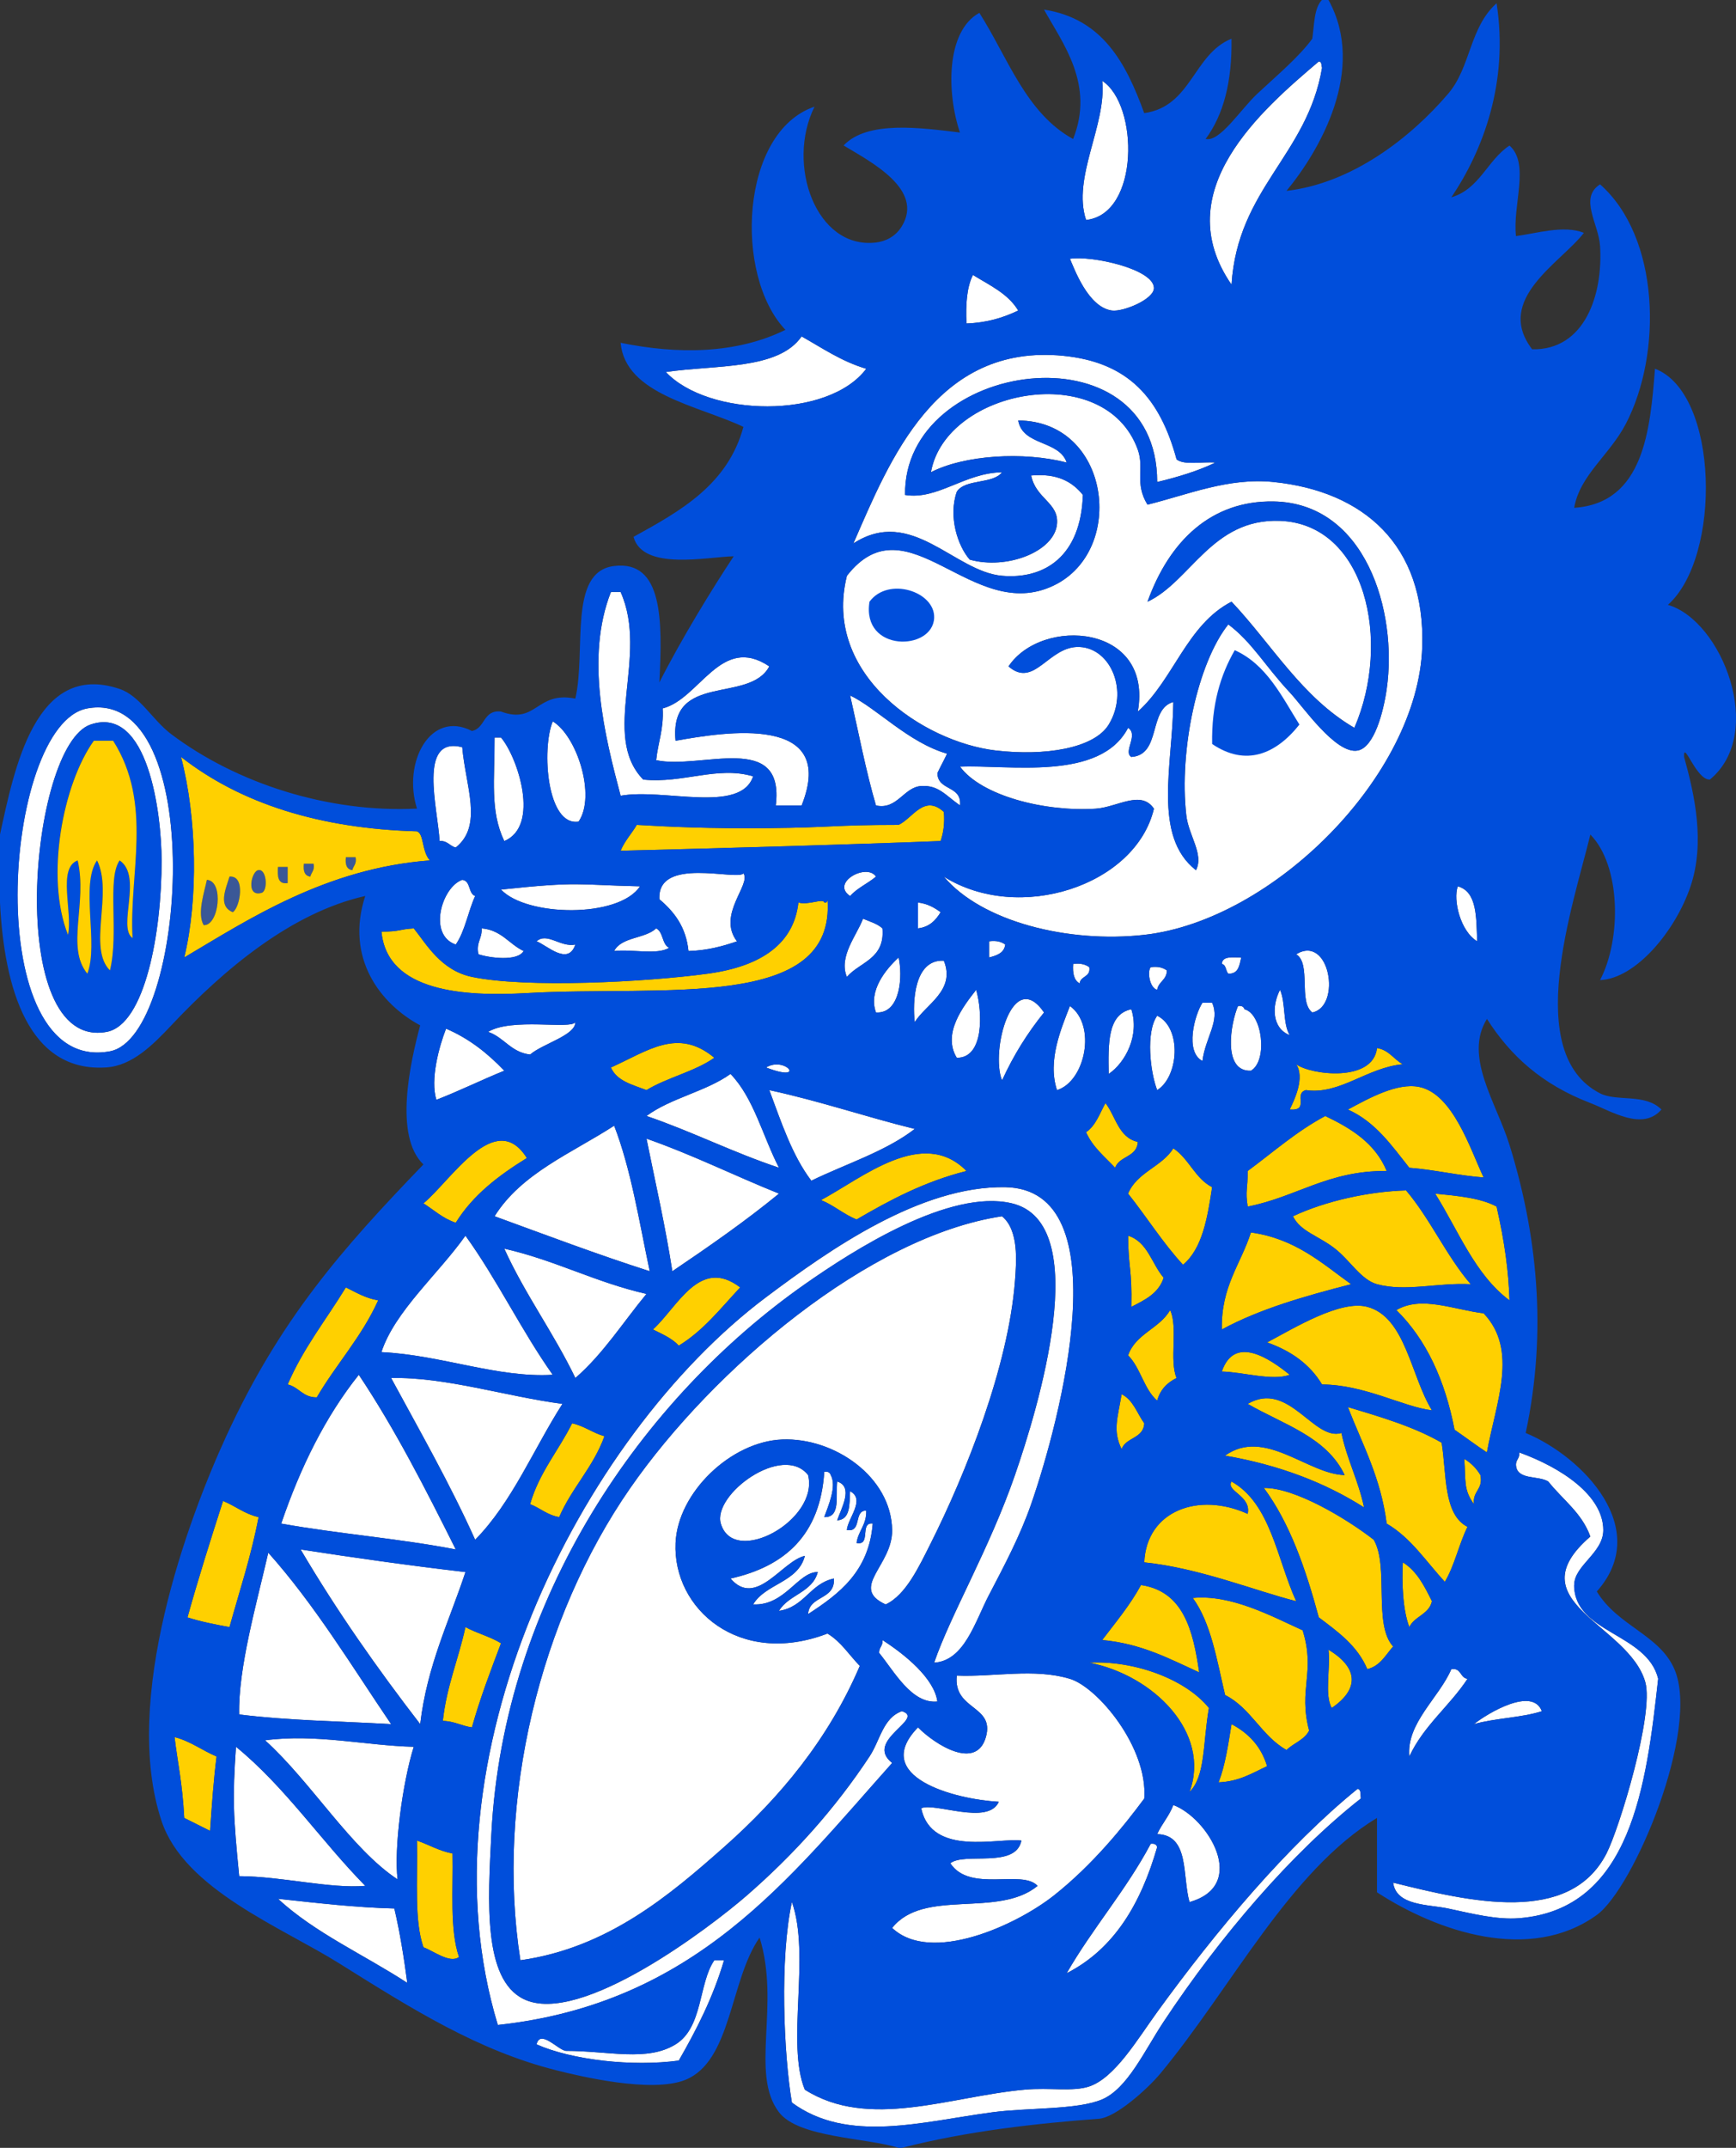 <?xml version="1.0" encoding="UTF-8"?><svg id="a" xmlns="http://www.w3.org/2000/svg" viewBox="0 0 450 556.35"><rect x="0" y="0" width="450" height="556.35" fill="#333333" stroke="none"/><path d="M341.85,15.92c.81.02.65,1.03.84,1.68-3.85,22.68-21.88,31.19-23.46,56.14-16.72-24.2,7.85-45.26,22.62-57.81Z" style="fill:#fff; fill-rule:evenodd; stroke-width:0px;"/><path d="M285.72,20.95c9.46,6.1,9.74,34.52-4.19,36.03-3.67-10.95,5.35-24.63,4.19-36.03Z" style="fill:#fff; fill-rule:evenodd; stroke-width:0px;"/><path d="M277.34,67.03c5.64-.9,21.68,2.63,21.78,7.54.06,2.95-7.99,6.25-10.89,5.86-6.22-.83-9.79-10.96-10.89-13.4Z" style="fill:#fff; fill-rule:evenodd; stroke-width:0px;"/><path d="M252.2,71.22c4.31,2.67,9.13,4.83,11.73,9.22-3.78,1.81-8.02,3.16-13.41,3.35-.22-4.97.08-9.42,1.68-12.57Z" style="fill:#fff; fill-rule:evenodd; stroke-width:0px;"/><path d="M224.55,95.52c-9.92,13.18-40.97,12.52-51.95.84,12.91-1.9,29.13-.47,35.19-9.22,5.37,3.01,10.3,6.46,16.76,8.38Z" style="fill:#fff; fill-rule:evenodd; stroke-width:0px;"/><path d="M304.99,118.98c2.03,1.61,6.73.53,10.06.84-4.53,2.17-9.67,3.74-15.08,5.03,0-40.94-65.92-31.56-65.35,3.35,8.44,1.37,15.42-5.74,25.14-5.87-2.44,3.14-9.53,1.64-11.73,5.03-2.24,6.35.19,13.99,3.35,17.59,9.56,2.7,21.95-2.05,22.62-9.22.52-5.53-5.49-6.51-6.7-12.57,6.76-.62,10.67,1.62,13.41,5.03-.52,15.92-9.94,21.89-20.95,20.95-12.41-1.07-23.49-18.16-38.54-8.38,9.45-21.66,21.43-51.86,54.46-48.6,16.78,1.66,25.01,10.91,29.32,26.81Z" style="fill:#fff; fill-rule:evenodd; stroke-width:0px;"/><path d="M297.45,130.71c10.41-2.56,20.96-7.07,32.68-5.87,23.21,2.38,39.41,16.2,38.54,42.73-1.09,33.35-38.72,70.84-72.06,74.57-19.77,2.21-42.12-3.43-51.95-15.08,19.45,12.21,49.75,2.34,54.46-17.6-3.35-4.97-9.5-.37-15.08,0-13.15.86-29.59-3.3-35.19-10.89,12.65-.54,36.34,3.86,43.57-10.05,2.81,1.78-1.35,6.17.84,7.54,7.85-.53,4.32-12.44,10.89-14.24-.16,16.15-5.47,34.73,5.87,43.57,2.13-4.13-1.92-8.93-2.51-14.24-1.9-16.87,2.93-39.42,10.89-49.43,6.26,4.72,9.44,10.68,15.92,17.6,3.44,3.67,11.94,16.11,17.6,15.08,4.3-.78,6.7-10.03,7.54-15.92,2.89-20.23-5.53-48.2-29.32-48.6-16.04-.27-26.98,10.09-32.68,25.97,11.18-5.2,16.68-21.62,34.35-20.95,22.19.85,28.98,31.17,19.27,53.62-13.6-7.9-21.39-21.62-31.84-32.68-11.62,5.98-14.99,20.2-24.3,28.49,4.05-22.72-24.87-24.67-33.51-11.73,6.74,5.86,10.41-5.41,18.43-5.03,8.2.39,12.77,11.59,7.54,20.11-3.8,6.19-16.56,8.2-29.32,6.7-18.6-2.19-44.97-19.61-38.54-45.25,15.74-20.16,32.45,12.71,53.62,2.51,18.91-9.1,14.64-42.62-9.22-42.73,1.18,6.64,10.61,5.03,12.57,10.89-11.23-2.89-26.53-1.95-35.19,2.51,3.81-21.56,45.1-29.42,53.62-5.86,1.76,4.86-.92,8.69,2.51,14.24Z" style="fill:#fff; fill-rule:evenodd; stroke-width:0px;"/><path d="M242.15,160.03c.28-6.81-11.9-10.78-16.76-4.19-2.13,13.16,16.4,12.85,16.76,4.19Z" style="fill:#fff; fill-rule:evenodd; stroke-width:0px;"/><path d="M314.2,192.71c8.7,5.92,16.54,2.67,22.62-5.03-4.62-7.39-8.49-15.53-16.76-19.27-3.68,6.38-6.07,14.04-5.86,24.3Z" style="fill:#fff; fill-rule:evenodd; stroke-width:0px;"/><path d="M225.39,155.85c4.86-6.59,17.03-2.62,16.76,4.19-.35,8.66-18.89,8.97-16.76-4.19Z" style="fill:#004edb; fill-rule:evenodd; stroke-width:0px;"/><path d="M160.87,153.33c7.45,16.59-5.33,37.09,5.87,48.6,10.35,1.06,19.21-3.6,28.49-.84-3.32,9.81-23.26,2.99-34.35,5.03-4.09-15.45-9.23-35.74-2.51-52.79h2.51Z" style="fill:#fff; fill-rule:evenodd; stroke-width:0px;"/><path d="M320.07,168.41c8.26,3.74,12.13,11.88,16.76,19.27-6.09,7.69-13.92,10.94-22.62,5.03-.2-10.25,2.19-17.92,5.86-24.3Z" style="fill:#004edb; fill-rule:evenodd; stroke-width:0px;"/><path d="M199.42,172.6c-5.15,9.75-26,1.38-24.3,19.27,12.92-2.33,42.1-6.97,32.68,16.76h-6.7c2.37-19.42-19.47-9.21-31-11.73.45-4.58,2-8.05,1.68-13.41,9.67-2.47,15.06-19.32,27.65-10.89Z" style="fill:#fff; fill-rule:evenodd; stroke-width:0px;"/><path d="M220.36,180.14c6.83,3.23,15.14,12.23,25.14,15.08-.8,1.71-1.71,3.32-2.51,5.03.07,4.68,6.39,3.11,5.86,8.38-3.89-2.73-5.58-5.29-10.05-5.03-4.51.26-6.25,6.26-11.73,5.03-2.66-9.07-4.52-18.94-6.7-28.49Z" style="fill:#fff; fill-rule:evenodd; stroke-width:0px;"/><path d="M22.62,183.5c31.28-5.72,25.96,85.09,5.86,88.82-33.92,6.29-27.94-84.78-5.86-88.82ZM27.65,267.28c9.97-1.86,14.28-25.91,14.24-44.41-.02-11.99-3.47-40.33-18.43-35.19-15.92,5.47-22.46,84.56,4.19,79.6Z" style="fill:#fff; fill-rule:evenodd; stroke-width:0px;"/><path d="M23.46,187.68c14.96-5.14,18.41,23.2,18.43,35.19.03,18.5-4.27,42.55-14.24,44.41-26.65,4.96-20.11-74.13-4.19-79.6ZM24.3,191.87c-7.99,11.13-12.68,35.24-6.7,50.27,1.27-5.99-2.78-17.3,2.51-19.27,2.59,11.05-3.13,22.51,2.51,29.33,2.99-7.63-1.87-23.1,2.51-29.33,4.21,8.37-2.48,22.7,3.35,28.49,2.38-9.75-.82-23.71,2.51-28.49,6.07,4.16-.68,17.26,3.35,20.11-.97-16.67,5.4-34.68-5.03-51.11h-5.03Z" style="fill:#004edb; fill-rule:evenodd; stroke-width:0px;"/><path d="M143.28,186.85c6.3,3.79,11.26,19.33,6.7,25.97-8.2,1.26-9.66-18.72-6.7-25.97Z" style="fill:#fff; fill-rule:evenodd; stroke-width:0px;"/><path d="M128.2,191.04h1.68c4.36,5.16,10.18,22.93.84,26.81-3.75-7.84-2.47-15.86-2.51-26.81Z" style="fill:#fff; fill-rule:evenodd; stroke-width:0px;"/><path d="M29.33,191.87c10.42,16.43,4.06,34.44,5.03,51.11-4.03-2.85,2.72-15.95-3.35-20.11-3.34,4.78-.13,18.74-2.51,28.49-5.84-5.79.86-20.12-3.35-28.49-4.38,6.23.47,21.7-2.51,29.33-5.64-6.82.07-18.27-2.51-29.33-5.29,1.97-1.24,13.28-2.51,19.27-5.97-15.03-1.28-39.14,6.7-50.27h5.03Z" style="fill:#ffd000; fill-rule:evenodd; stroke-width:0px;"/><path d="M119.82,193.55c.85,10.07,5.48,20.27-1.68,25.97-1.6-.36-2.11-1.81-4.19-1.68-.43-8.29-5.77-27.3,5.87-24.3Z" style="fill:#fff; fill-rule:evenodd; stroke-width:0px;"/><path d="M244.66,210.31c.26,3.05-.13,5.45-.84,7.54-21.76.87-55.65,1.84-82.95,2.51,1.06-2.57,2.85-4.41,4.19-6.7,8.87.51,18.21.99,34.35.84,16.22-.15,16.73-.83,33.51-.84,3.66-1.7,6.61-8.03,11.73-3.35Z" style="fill:#ffd000; fill-rule:evenodd; stroke-width:0px;"/><path d="M89.65,222.04h2.51c.35,1.75-.57,2.22-.84,3.35-1.47-.2-1.91-1.44-1.67-3.35Z" style="fill:#3a5897; fill-rule:evenodd; stroke-width:0px;"/><path d="M78.76,223.71h2.51c.35,1.75-.57,2.22-.84,3.35-1.47-.2-1.91-1.44-1.68-3.35Z" style="fill:#3a5897; fill-rule:evenodd; stroke-width:0px;"/><path d="M72.06,224.55h2.51v4.19c-2.62.38-2.68-1.79-2.51-4.19Z" style="fill:#3a5897; fill-rule:evenodd; stroke-width:0px;"/><path d="M67.03,225.39c2.09-.33,2.48,5.23.84,5.87-4.28,1.31-2.67-5.79-.84-5.87Z" style="fill:#3a5897; fill-rule:evenodd; stroke-width:0px;"/><path d="M227.07,227.07c-2.12,1.79-4.87,2.95-6.7,5.03-5.2-3.45,4.35-8.66,6.7-5.03Z" style="fill:#fff; fill-rule:evenodd; stroke-width:0px;"/><path d="M192.71,226.23c2.07,2.89-6.93,10.7-1.68,17.6-3.74,1.29-7.69,2.36-12.57,2.51-.65-6.33-3.76-10.21-7.54-13.41-.63-11.23,20.14-4.72,21.78-6.7Z" style="fill:#fff; fill-rule:evenodd; stroke-width:0px;"/><path d="M59.49,227.07c4.32-.37,2.68,8.19.84,9.22-3.88-1.61-1.81-5.97-.84-9.22Z" style="fill:#3a5897; fill-rule:evenodd; stroke-width:0px;"/><path d="M53.62,227.9c4.52.31,3.1,12-.84,11.73-1.74-3.01.15-8.47.84-11.73Z" style="fill:#3a5897; fill-rule:evenodd; stroke-width:0px;"/><path d="M119.82,227.9c2.26.25,1.5,3.52,3.35,4.19-1.84,4.02-2.62,9.11-5.03,12.57-7.31-2.47-3.62-14.93,1.68-16.76Z" style="fill:#fff; fill-rule:evenodd; stroke-width:0px;"/><path d="M165.9,229.58c-5.51,8.32-29.46,7.86-36.03.84,20.65-2.18,19.3-1.22,36.03-.84Z" style="fill:#fff; fill-rule:evenodd; stroke-width:0px;"/><path d="M377.88,229.58c5.05,1.38,4.78,8.07,5.03,14.24-4.38-2.61-6.29-10.71-5.03-14.24Z" style="fill:#fff; fill-rule:evenodd; stroke-width:0px;"/><path d="M213.66,233.77c.71.15.79-.33.84-.84,2.19,29.09-42.6,22.27-77.92,24.3-16.22.93-36.22-.26-37.7-15.92,4.96.01,4.32-.59,8.38-.84,3.28,4.08,7.01,10.88,15.08,12.57,13.95,2.92,44.89,1.38,61.16-.84,14.28-1.95,22.31-8.06,23.46-18.43,2.53.78,6.52-1.2,6.7,0Z" style="fill:#ffd000; fill-rule:evenodd; stroke-width:0px;"/><path d="M237.96,233.77c2.49.3,4.25,1.33,5.87,2.51-1.27,2.08-2.87,3.83-5.87,4.19v-6.7Z" style="fill:#fff; fill-rule:evenodd; stroke-width:0px;"/><path d="M223.71,237.96c1.76.75,3.72,1.3,5.03,2.51.7,7.96-5.85,8.68-9.22,12.57-2.2-5.29,2.6-10.79,4.19-15.08Z" style="fill:#fff; fill-rule:evenodd; stroke-width:0px;"/><path d="M124.84,240.47c5.16.43,7.09,4.08,10.89,5.87-1.61,2.77-8.87,1.78-11.73.84-.64-3.16,1.02-4,.84-6.7Z" style="fill:#fff; fill-rule:evenodd; stroke-width:0px;"/><path d="M170.09,240.47c1.88.91,1.47,4.11,3.35,5.03-3.09,1.94-9.76.29-14.24.84,1.88-3.71,8.02-3.15,10.89-5.87Z" style="fill:#fff; fill-rule:evenodd; stroke-width:0px;"/><path d="M139.09,243.82c2.75-2.42,6.16,1.62,10.05.84-1.88,5.61-7.34.2-10.05-.84Z" style="fill:#fff; fill-rule:evenodd; stroke-width:0px;"/><path d="M256.39,243.82c1.94-.27,3.22.13,4.19.84-.29,2.23-2.2,2.83-4.19,3.35v-4.19Z" style="fill:#fff; fill-rule:evenodd; stroke-width:0px;"/><path d="M335.99,247.17c8.7-5.28,11.83,13.51,4.19,15.08-3.7-2.73-.21-12.64-4.19-15.08Z" style="fill:#fff; fill-rule:evenodd; stroke-width:0px;"/><path d="M232.93,248.01c1.04,4.41.67,14.62-5.86,14.24-2.07-5.62,2.59-11.23,5.86-14.24Z" style="fill:#fff; fill-rule:evenodd; stroke-width:0px;"/><path d="M321.75,248.01c-.47,2.04-.72,4.31-3.35,4.19-.72-.68-.5-2.29-1.68-2.51.09-2.14,2.81-1.66,5.03-1.68Z" style="fill:#fff; fill-rule:evenodd; stroke-width:0px;"/><path d="M244.66,248.85c3.13,7.75-4.77,11.32-7.54,15.92-.61-5.09-.18-16.37,7.54-15.92Z" style="fill:#fff; fill-rule:evenodd; stroke-width:0px;"/><path d="M278.18,249.69c1.94-.27,3.22.14,4.19.84.4,2.63-2.26,2.21-2.51,4.19-1.46-.77-1.85-2.62-1.67-5.03Z" style="fill:#fff; fill-rule:evenodd; stroke-width:0px;"/><path d="M298.28,250.53c1.94-.27,3.22.13,4.19.84-.01,2.5-2.18,2.85-2.51,5.03-2.06-.56-2.57-4.88-1.68-5.87Z" style="fill:#fff; fill-rule:evenodd; stroke-width:0px;"/><path d="M253.04,256.39c1.66,5.86,2.06,17.69-5.03,17.6-3.83-6.29,1.71-13.37,5.03-17.6Z" style="fill:#fff; fill-rule:evenodd; stroke-width:0px;"/><path d="M331.8,256.39c1.49,3.26.7,8.8,2.51,11.73-4.5-1.71-4.77-7.37-2.51-11.73Z" style="fill:#fff; fill-rule:evenodd; stroke-width:0px;"/><path d="M270.64,262.26c-4.25,5.24-7.92,11.07-10.89,17.6-3.05-7.6,2.7-29.49,10.89-17.6Z" style="fill:#fff; fill-rule:evenodd; stroke-width:0px;"/><path d="M311.69,259.74h2.51c2.13,4.69-1.74,8.96-2.51,15.08-4.61-2.4-2.05-11.89,0-15.08Z" style="fill:#fff; fill-rule:evenodd; stroke-width:0px;"/><path d="M277.34,260.58c6.95,4.98,4.01,19.5-3.35,21.79-2.54-7.7,1.15-16.07,3.35-21.79Z" style="fill:#fff; fill-rule:evenodd; stroke-width:0px;"/><path d="M320.91,260.58c.97-.14,1.49.19,1.68.84,4.65,1.14,6.1,13.35,1.68,15.92-7.5.31-5.21-12.48-3.35-16.76Z" style="fill:#fff; fill-rule:evenodd; stroke-width:0px;"/><path d="M293.26,261.42c2.17,6.78-1.53,13.81-5.87,16.76-.1-7.64-.4-15.48,5.87-16.76Z" style="fill:#fff; fill-rule:evenodd; stroke-width:0px;"/><path d="M299.96,263.09c6.48,3.17,5.57,15.84,0,19.27-1.79-4.58-3.02-15.02,0-19.27Z" style="fill:#fff; fill-rule:evenodd; stroke-width:0px;"/><path d="M149.14,264.77c.04,3.4-8.41,5.55-11.73,8.38-5.01-.58-6.72-4.45-10.89-5.87,6.14-3.74,21.36-.57,22.62-2.51Z" style="fill:#fff; fill-rule:evenodd; stroke-width:0px;"/><path d="M115.63,266.45c6.06,2.59,10.86,6.46,15.08,10.89-5.96,2.42-11.56,5.2-17.6,7.54-1.64-5.28.7-13.81,2.51-18.43Z" style="fill:#fff; fill-rule:evenodd; stroke-width:0px;"/><path d="M185.17,273.99c-5.07,3.58-12.21,5.1-17.59,8.38-3.63-1.4-7.71-2.35-9.22-5.86,9.55-4.28,17.33-10.43,26.81-2.51Z" style="fill:#ffd000; fill-rule:evenodd; stroke-width:0px;"/><path d="M201.93,302.47c-11.95-3.97-22.48-9.36-34.35-13.41,6.25-4.64,15.44-6.34,21.78-10.89,6.05,6.24,8.37,16.21,12.57,24.3Z" style="fill:#fff; fill-rule:evenodd; stroke-width:0px;"/><path d="M384.59,304.99c-6.75-.51-12.54-1.98-19.27-2.51-4.58-5.75-8.77-11.89-15.92-15.08,5.58-3.02,12.8-6.98,18.43-5.87,8.88,1.76,13.38,16.45,16.76,23.46Z" style="fill:#ffd000; fill-rule:evenodd; stroke-width:0px;"/><path d="M199.42,282.37c13.1,2.82,24.93,6.91,37.7,10.05-7.56,5.84-17.79,9.02-26.81,13.41-4.95-6.5-7.79-15.12-10.89-23.46Z" style="fill:#fff; fill-rule:evenodd; stroke-width:0px;"/><path d="M286.55,285.72c2.69,3.45,3.36,8.93,8.38,10.06-.19,4-4.79,3.59-5.87,6.7-2.71-2.88-5.83-5.34-7.54-9.22,2.51-1.68,3.53-4.85,5.03-7.54Z" style="fill:#ffd000; fill-rule:evenodd; stroke-width:0px;"/><path d="M359.45,303.31c-15.23-.15-23.4,6.77-36.03,9.22-.65-4.15.02-4.44,0-9.22,6.59-4.86,12.64-10.26,20.11-14.24,6.81,3.24,12.99,7.12,15.92,14.24Z" style="fill:#ffd000; fill-rule:evenodd; stroke-width:0px;"/><path d="M159.2,291.58c4.37,11.27,6.48,24.8,9.22,37.7-13.75-4.41-26.92-9.39-40.22-14.24,6.99-11.17,19.98-16.33,31-23.46Z" style="fill:#fff; fill-rule:evenodd; stroke-width:0px;"/><path d="M136.57,299.96c-7.25,4.48-13.94,9.52-18.43,16.76-3.36-1.11-5.65-3.29-8.38-5.03,7.07-5.78,18.65-24.78,26.81-11.73Z" style="fill:#ffd000; fill-rule:evenodd; stroke-width:0px;"/><path d="M167.58,294.93c12,4.2,22.79,9.6,34.35,14.24-8.75,7.17-18.15,13.69-27.65,20.11-1.83-11.85-4.4-22.97-6.7-34.35Z" style="fill:#fff; fill-rule:evenodd; stroke-width:0px;"/><path d="M250.53,303.31c-10.92,2.76-19.85,7.52-28.49,12.57-3.38-1.37-5.84-3.66-9.22-5.03,10.79-5.79,26.39-19.03,37.71-7.54Z" style="fill:#ffd000; fill-rule:evenodd; stroke-width:0px;"/><path d="M304.15,297.45c4.05,2.65,5.62,7.79,10.05,10.05-1.2,8.01-2.53,15.9-7.54,20.11-5.23-5.66-9.41-12.37-14.24-18.43,2.27-5.55,8.72-6.92,11.73-11.73Z" style="fill:#ffd000; fill-rule:evenodd; stroke-width:0px;"/><path d="M242.15,430.67c4.37-12.66,14.33-29.46,20.95-48.6,5.87-16.96,20.75-65.29-.84-70.38-16.07-3.79-40.84,11.99-53.62,20.95-41.94,29.4-78.13,81.09-81.27,142.44-.89,17.42-2.17,37.59,8.38,42.73,14.72,7.17,48.78-18.96,57.81-26.81,12.23-10.63,22.92-22.52,31.84-36.03,2.76-4.17,3.46-9.97,8.38-11.73,6.31,1.94-9.95,7.58-2.51,13.41-26.76,29.94-51.06,62.33-102.22,67.87-20.82-68.43,21.18-152.22,69.54-188.52,16.73-12.56,40.17-28.88,62-28.49,29.96.53,14.29,60.29,6.7,82.11-2.84,8.18-7.02,16.04-10.89,23.46-3.65,7-6.4,17.11-14.24,17.6Z" style="fill:#fff; fill-rule:evenodd; stroke-width:0px;"/><path d="M364.48,308.34c6.28,7.4,10.43,16.94,16.76,24.3-8.6-.46-16.89,2.03-24.3,0-4.12-1.13-7.01-6.19-10.89-9.22-4.31-3.36-8.96-4.41-10.89-8.38,8.42-3.95,19.61-6.42,29.32-6.7Z" style="fill:#ffd000; fill-rule:evenodd; stroke-width:0px;"/><path d="M372.02,309.18c5.84.58,11.75,1.1,15.92,3.35,2.12,9.27,3.11,16.86,3.35,24.3-8.97-6.67-13.23-18.05-19.27-27.65Z" style="fill:#ffd000; fill-rule:evenodd; stroke-width:0px;"/><path d="M259.74,315.04c4.38,3.62,3.74,11.67,3.35,16.76-1.68,22.17-12.8,50-21.79,67.87-3.11,6.17-6.5,13.5-11.73,15.92-9.52-4.35,1.82-10.08,1.68-19.27-.21-13.79-14.99-23.99-28.49-23.46-13.24.52-27.08,13.7-27.65,26.81-.75,17.06,16.52,32.21,39.38,23.46,3.5,2.09,5.62,5.55,8.38,8.38-8.1,18.94-20.69,34.1-35.19,46.92-13.96,12.34-30.1,26.14-52.79,29.32-6.47-41.31,5.06-88.63,28.49-122.33,21.44-30.84,62.01-65.25,96.36-70.38Z" style="fill:#fff; fill-rule:evenodd; stroke-width:0px;"/><path d="M324.26,319.23c11.51,1.62,18.34,7.92,25.97,13.41-12,3.08-23.74,6.42-33.51,11.73-.24-11.13,4.9-16.88,7.54-25.14Z" style="fill:#ffd000; fill-rule:evenodd; stroke-width:0px;"/><path d="M120.65,320.07c8.2,11.35,14.51,24.59,22.62,36.03-14.27.87-28.94-5.13-44.41-5.87,3.44-10.56,14.84-20.32,21.78-30.16Z" style="fill:#fff; fill-rule:evenodd; stroke-width:0px;"/><path d="M292.42,320.07c5.1,1.61,6.11,7.3,9.22,10.89-1.28,4.03-4.85,5.76-8.38,7.54.21-10.05-.78-9.86-.84-18.43Z" style="fill:#ffd000; fill-rule:evenodd; stroke-width:0px;"/><path d="M130.71,323.42c13.21,2.99,23.66,8.74,36.87,11.73-6.07,7.34-11.25,15.57-18.43,21.78-5.62-11.69-13.02-21.61-18.43-33.51Z" style="fill:#fff; fill-rule:evenodd; stroke-width:0px;"/><path d="M191.87,333.47c-5.01,5.33-9.49,11.17-15.92,15.08-1.73-1.9-4.29-2.98-6.7-4.19,6.37-5.74,12.1-18.95,22.62-10.89Z" style="fill:#ffd000; fill-rule:evenodd; stroke-width:0px;"/><path d="M89.65,333.47c2.64,1.27,5.03,2.79,8.38,3.35-4.25,9.44-10.86,16.51-15.92,25.14-3.65.02-4.59-2.67-7.54-3.35,4.02-9.39,10-16.81,15.08-25.14Z" style="fill:#ffd000; fill-rule:evenodd; stroke-width:0px;"/><path d="M384.59,340.18c9.07,9.54,3.22,22.96.84,36.03-2.86-1.89-5.57-3.93-8.38-5.87-2.49-12.88-7.34-23.38-15.08-31,6.5-3.81,14.78-.11,22.62.84Z" style="fill:#ffd000; fill-rule:evenodd; stroke-width:0px;"/><path d="M371.18,365.31c-7.49-.9-17.38-6.64-28.49-6.7-3.14-5.24-8.04-8.71-14.24-10.89,7.08-3.76,19.02-11.07,25.97-9.22,9.92,2.65,11.22,17.78,16.76,26.81Z" style="fill:#ffd000; fill-rule:evenodd; stroke-width:0px;"/><path d="M303.31,339.34c2.1,4.32-.26,13.1,1.68,17.6-2.44,1.19-4.24,3.02-5.03,5.87-3.44-2.98-4.32-8.53-7.54-11.73,1.93-5.61,8.16-6.92,10.89-11.73Z" style="fill:#ffd000; fill-rule:evenodd; stroke-width:0px;"/><path d="M334.31,356.1c-4.47,1.66-12.12-.72-17.6-.84,3.29-9.65,12.52-3.27,17.6.84Z" style="fill:#ffd000; fill-rule:evenodd; stroke-width:0px;"/><path d="M93,356.1c9.4,14.06,17.32,29.61,25.14,45.25-14.5-2.82-30.57-4.06-45.25-6.7,4.97-14.58,11.43-27.67,20.11-38.54Z" style="fill:#fff; fill-rule:evenodd; stroke-width:0px;"/><path d="M101.38,356.94c14.02-.33,29.84,4.79,44.41,6.7-7.52,11.75-13.05,25.49-22.62,35.19-6.59-14.64-14.33-28.13-21.78-41.89Z" style="fill:#fff; fill-rule:evenodd; stroke-width:0px;"/><path d="M290.74,361.13c3,1.47,4,4.94,5.87,7.54-.19,4-4.79,3.59-5.87,6.7-2.34-4.84-1.04-7.93,0-14.24Z" style="fill:#ffd000; fill-rule:evenodd; stroke-width:0px;"/><path d="M347.72,371.18c1.46,6.92,4.42,12.34,5.86,19.27-10.08-6.4-21.97-10.99-36.03-13.41,10.26-7.36,21.51,4.85,31,5.03-4.65-9.88-15.93-13.12-25.14-18.44,10.65-6.21,17.08,9.72,24.3,7.54Z" style="fill:#ffd000; fill-rule:evenodd; stroke-width:0px;"/><path d="M349.4,364.48c8.61,2.56,17.22,5.12,24.3,9.22,1.31,8.18.41,18.58,6.7,21.79-2.22,4.48-3.35,10.06-5.87,14.24-4.85-5.21-8.74-11.37-15.08-15.08-1.51-11.89-6.3-20.51-10.05-30.16Z" style="fill:#ffd000; fill-rule:evenodd; stroke-width:0px;"/><path d="M148.3,368.67c3.2.71,5.33,2.49,8.38,3.35-2.88,8.01-8.45,13.34-11.73,20.95-3.11-.52-4.91-2.35-7.54-3.35,2.37-8.24,7.38-13.85,10.89-20.95Z" style="fill:#ffd000; fill-rule:evenodd; stroke-width:0px;"/><path d="M429.83,434.86c-3.04,27.54-6.98,59.68-36.03,62-5.77.46-12.08-1.15-18.43-2.51-5.07-1.09-13.44-.63-14.24-6.7,19.87,4.94,45.7,11.11,55.3-7.54,3.35-6.5,12.38-36.22,10.06-44.41-4.28-15.09-33.87-20.73-14.24-37.7-2.21-6.17-7.2-9.56-10.89-14.24-2.56-1.63-8.07-.31-8.38-4.19-.11-1.5,1.03-1.77.84-3.35,10.66,3.83,21.78,11.04,21.79,20.11,0,5.95-7.55,9.13-7.54,14.24.01,12.52,18.9,12.39,21.79,24.3Z" style="fill:#fff; fill-rule:evenodd; stroke-width:0px;"/><path d="M379.56,377.88c1.75,1.04,3.15,2.44,4.19,4.19.77,3.84-2.09,4.05-1.67,7.54-2.78-3.83-2.08-6-2.51-11.73Z" style="fill:#ffd000; fill-rule:evenodd; stroke-width:0px;"/><path d="M209.47,382.07c2.9,11.73-19.33,23.86-22.62,12.57-2.2-7.54,16.04-20.9,22.62-12.57Z" style="fill:#fff; fill-rule:evenodd; stroke-width:0px;"/><path d="M213.66,381.23c.97-.14,1.49.18,1.68.84,1.64,2.91-.64,7.99-1.68,10.89,4.32.13,2.93-5.45,3.35-9.22,4.37,1.35,1.01,7.06,0,10.06,3.44-.19,3.18-4.09,3.35-7.54,4.08,2.13-.6,7-.84,10.05,4.04.69,1.64-5.06,5.03-5.03.1,3.73-2.07,5.2-2.51,8.38,3.87.8.7-5.45,4.19-5.03-.99,12.41-8.63,18.18-16.76,23.46.37-4.94,7.04-3.57,6.7-9.22-6.21,1.33-7.67,7.42-14.24,8.38,2.48-4.22,8.66-4.74,10.06-10.05-5.13-.09-8.51,8.8-16.76,8.38,3.23-5.43,11.65-5.67,13.41-12.57-5.9,1.27-12.59,13.58-19.27,5.87,14.16-3.15,23.27-11.36,24.3-27.65Z" style="fill:#fff; fill-rule:evenodd; stroke-width:0px;"/><path d="M57.81,388.78c3.18,1.28,5.56,3.37,9.22,4.19-1.92,10.09-4.93,19.09-7.54,28.49-3.79-.68-7.51-1.43-10.89-2.51,2.86-10.27,6.02-20.23,9.22-30.16Z" style="fill:#ffd000; fill-rule:evenodd; stroke-width:0px;"/><path d="M77.92,401.34c14.03,2.17,28.23,4.17,42.73,5.86-4.23,12.81-9.93,24.15-11.73,39.38-11.07-14.34-21.58-29.25-31-45.25Z" style="fill:#fff; fill-rule:evenodd; stroke-width:0px;"/><path d="M69.54,402.18c12,13.42,21.57,29.27,31.84,44.41-13.21-.76-26.99-.94-39.38-2.51-.29-11.87,4.44-28.41,7.54-41.89Z" style="fill:#fff; fill-rule:evenodd; stroke-width:0px;"/><path d="M363.64,404.69c3.64,2.22,5.59,6.14,7.54,10.06-.75,3.44-4.52,3.86-5.86,6.7-1.76-4.61-1.94-11.75-1.68-16.76Z" style="fill:#ffd000; fill-rule:evenodd; stroke-width:0px;"/><path d="M310.85,433.18c-7.68-3.49-14.91-7.44-25.14-8.38,3.5-4.6,7.2-9,10.06-14.25,10.95,1.62,13.5,11.63,15.08,22.62Z" style="fill:#ffd000; fill-rule:evenodd; stroke-width:0px;"/><path d="M309.18,413.91c9.92-.98,20.42,4.71,28.49,8.38,3.4,10.91-1.19,15.06,1.68,25.97-1.21,2.42-4.03,3.23-5.86,5.03-6.46-3.6-9.23-10.88-15.92-14.24-2.13-9.04-3.65-18.69-8.38-25.14Z" style="fill:#ffd000; fill-rule:evenodd; stroke-width:0px;"/><path d="M120.65,421.45c2.89,1.58,6.46,2.48,9.22,4.19-2.68,7.09-5.4,14.15-7.54,21.79-2.7-.37-4.54-1.61-7.54-1.68.99-9.07,4.08-16.03,5.86-24.3Z" style="fill:#ffd000; fill-rule:evenodd; stroke-width:0px;"/><path d="M228.74,424.81c5.83,3.73,13.44,9.93,14.24,15.92-6.64.67-11.15-7.76-15.08-12.57-.11-1.5,1.03-1.77.84-3.35Z" style="fill:#fff; fill-rule:evenodd; stroke-width:0px;"/><path d="M344.37,427.32c7.63,4.58,8.13,10.12.84,15.08-1.94-3.37-.29-10.32-.84-15.08Z" style="fill:#ffd000; fill-rule:evenodd; stroke-width:0px;"/><path d="M282.37,430.67c11.52-.62,24.87,4.17,31,11.73-1.64,9.64-.87,17.55-5.03,21.78,5.63-15.36-9.34-30.26-25.98-33.51Z" style="fill:#ffd000; fill-rule:evenodd; stroke-width:0px;"/><path d="M376.21,432.35c2.63-.4,2.21,2.25,4.19,2.51-4.66,7.07-11.36,12.1-15.08,20.11-.81-8.63,7.71-15.19,10.89-22.62Z" style="fill:#fff; fill-rule:evenodd; stroke-width:0px;"/><path d="M231.26,499.38c8.24-10.37,27.41-2.45,37.7-10.89-4-4.4-17.54,1.87-22.62-5.87,3.74-2.93,16.93,1.46,18.43-5.86-5.66-.85-23.29,4.34-25.97-8.38,3.49-1.59,17.34,4.57,20.11-1.68-11.58-.64-33.37-6.51-20.95-19.27,4.55,4.57,15.12,11.2,17.6,2.51,2.37-8.32-8.51-6.9-7.54-15.92,9.61.4,20.07-1.97,29.33.84,7.2,2.18,20.23,17.76,19.27,31-5.29,7.13-13.33,17.13-23.46,25.14-9.72,7.68-31.87,17.85-41.89,8.38Z" style="fill:#fff; fill-rule:evenodd; stroke-width:0px;"/><path d="M399.67,443.24c-5.27,1.71-12.18,1.78-17.6,3.35,3.58-2.86,15.2-9.77,17.6-3.35Z" style="fill:#fff; fill-rule:evenodd; stroke-width:0px;"/><path d="M319.23,446.59c4.38,2.32,7.68,5.73,9.22,10.89-3.81,1.77-7.2,3.97-12.57,4.19,1.72-4.42,2.5-9.79,3.35-15.08Z" style="fill:#ffd000; fill-rule:evenodd; stroke-width:0px;"/><path d="M45.25,449.94c4.21,1.1,7.16,3.46,10.89,5.03-.75,5.91-1.22,12.44-1.68,19.27-2.25-1.1-4.45-2.25-6.7-3.35-.49-9.25-1.77-14.58-2.51-20.95Z" style="fill:#ffd000; fill-rule:evenodd; stroke-width:0px;"/><path d="M68.71,450.78c13.15-1.76,26.03,1.37,38.54,1.68-2.94,9.42-5.16,26.35-4.19,34.35-12.12-7.99-22.32-25.16-34.35-36.03Z" style="fill:#fff; fill-rule:evenodd; stroke-width:0px;"/><path d="M61.17,452.45c12.76,10.42,22.02,24.35,33.52,36.03-9.17.78-21.57-2.45-32.68-2.51-1.56-15.84-1.75-20.01-.84-33.52Z" style="fill:#fff; fill-rule:evenodd; stroke-width:0px;"/><path d="M351.91,463.35c.98.14.71,1.53.84,2.51-17.98,14.12-36.44,35.66-51.11,57.81-4.98,7.52-9.35,17.28-15.92,20.11-6.41,2.76-19.15,2.11-28.49,3.35-18.29,2.43-37.47,8.13-51.95-2.51-2.12-12.44-3.2-37.43,0-51.95,4.88,13.68-1.56,36.71,3.35,48.6,16.6,10.51,37.63,1.73,56.98,0,6.53-.58,12.5.6,16.76-.84,6.63-2.24,12.45-12.17,17.6-19.27,15.29-21.08,33.74-43.07,51.95-57.81Z" style="fill:#fff; fill-rule:evenodd; stroke-width:0px;"/><path d="M304.15,467.54c9.04,3.4,19.58,20.81,4.19,25.14-1.91-6.74.06-17.38-8.38-17.6,1.22-2.7,3.12-4.69,4.19-7.54Z" style="fill:#fff; fill-rule:evenodd; stroke-width:0px;"/><path d="M108.09,476.75c3.12,1.07,5.7,2.68,9.22,3.35.19,9.3-.77,19.76,1.68,26.81-2.38,1.78-6.71-1.64-9.22-2.51-2.4-6.99-1.49-16.75-1.68-27.65Z" style="fill:#ffd000; fill-rule:evenodd; stroke-width:0px;"/><path d="M298.28,477.59c.97-.14,1.49.19,1.68.84-4.19,14.52-11.06,26.36-23.46,32.68,6.73-11.7,15.39-21.48,21.78-33.51Z" style="fill:#fff; fill-rule:evenodd; stroke-width:0px;"/><path d="M72.06,491.83c11.01,1.18,19.98,2.23,30.16,2.51,1.43,6.11,2.48,12.6,3.35,19.27-11.16-7.28-23.94-12.93-33.52-21.79Z" style="fill:#fff; fill-rule:evenodd; stroke-width:0px;"/><path d="M185.17,507.75h2.51c-2.87,9.7-7.14,17.99-11.73,25.98-12.04,1.65-27.74-.15-36.87-4.19.94-3.99,5.48,1.35,7.54,1.68,11.16,0,21.09,2.87,28.49-1.68,7.15-4.39,5.94-15.87,10.05-21.79Z" style="fill:#fff; fill-rule:evenodd; stroke-width:0px;"/><path d="M335.99,275.66c3.64,2.73,19.9,4.85,20.95-4.19,3.13.5,4.33,2.93,6.7,4.19-9.35.87-16.35,8-25.14,6.7-3.32.98,1.15,5.42-4.19,5.03,1.3-2.64,3.96-8.29,1.68-11.73Z" style="fill:#ffd000; fill-rule:evenodd; stroke-width:0px;"/><path d="M198.58,276.5c5.01-3.05,10.68,4.12,0,0h0Z" style="fill:#fff; fill-rule:evenodd; stroke-width:0px;"/><path d="M296.61,404.69c.57-13.44,14.16-18.31,26.81-12.57,1.03-4.69-5.79-5.9-4.19-8.38,10.19,5.73,11.76,20.08,16.76,31-10.5-2.63-24.95-8.56-39.38-10.06Z" style="fill:#ffd000; fill-rule:evenodd; stroke-width:0px;"/><path d="M327.61,385.42c7.82-.16,21.09,7.67,28.49,13.41,4.02,6.88-.2,21.98,5.03,27.65-1.98,2.2-3.33,5.05-6.7,5.87-2.56-6.09-7.64-9.68-12.57-13.41-3.39-12.53-7.47-24.37-14.24-33.52Z" style="fill:#ffd000; fill-rule:evenodd; stroke-width:0px;"/><path d="M46.92,196.06c15.55,12.17,36.19,18.58,61.16,19.27,1.87.67,1.19,5.13,3.35,7.54-27.02,2.03-47.18,15.38-63.68,25.14,3.66-15.07,3.3-36.11-.84-51.95ZM91.33,225.39c.26-1.13,1.19-1.6.84-3.35h-2.51c-.23,1.91.2,3.15,1.67,3.35ZM80.44,227.07c.26-1.13,1.19-1.6.84-3.35h-2.51c-.23,1.91.2,3.15,1.68,3.35ZM74.57,228.74v-4.19h-2.51c-.16,2.4-.1,4.57,2.51,4.19ZM67.87,231.25c1.64-.63,1.25-6.2-.84-5.87-1.84.08-3.45,7.18.84,5.87ZM60.33,236.28c1.84-1.03,3.48-9.58-.84-9.22-.97,3.24-3.04,7.61.84,9.22ZM52.79,239.63c3.94.27,5.36-11.42.84-11.73-.68,3.26-2.58,8.72-.84,11.73Z" style="fill:#ffd000; fill-rule:evenodd; stroke-width:0px;"/><path d="M342.69,0h1.68c9.94,18.05-2.35,39.1-10.89,49.44,17.03-1.95,32.22-13.82,41.89-25.14,5.94-6.94,5.47-17.1,12.57-23.46,3.21,20.55-3.6,38.27-11.73,50.27,7.35-2.15,9.34-9.65,15.08-13.41,5.36,4.75.75,15.42,1.68,23.46,5.1-.66,12.47-2.95,17.6-.84-5.93,7.73-23.32,17.19-13.41,30.16,13.66.27,18.41-14.17,17.6-26.81-.37-5.71-5.51-12.38,0-15.92,15.54,13.72,16.17,43.83,6.7,62-4.27,8.2-11.9,13.24-13.41,21.79,18.13-1.21,19.71-20.32,20.95-36.03,16.61,6.3,17.32,48.74,3.35,61.16,14,4.04,25.46,33.24,10.89,45.25-3.52.25-6.9-10.47-6.7-5.87,2.74,9.84,5.49,22.18,1.68,33.52-3.88,11.53-14.17,23.92-23.46,24.3,5.6-10.68,5.43-29.6-2.51-37.7-4.44,18.25-17.77,56.63,2.51,67.03,4.36,2.23,11.65-.07,15.92,4.19-4.89,5.66-13.05.39-18.43-1.68-12.64-4.85-20.73-12.28-26.81-21.79-6.07,9.77,2.43,21.61,5.86,32.68,7.05,22.73,9.88,47.89,4.19,74.57,15.03,6.28,32.8,24.93,18.43,41.06,5.45,8.98,16.22,11.16,20.11,20.11,6.78,15.59-10.5,56.73-20.11,63.68-17.3,12.49-41.29,4.35-56.98-5.87v-19.27c-22.66,13.7-37.63,43.9-56.14,66.19-3.4,4.09-11.61,11.41-15.92,11.73-16.09,1.21-34.04,3.16-51.11,7.54h-.84c-8.4-2.65-25.94-2.59-31-9.22-7.61-9.97.41-27.84-5.03-45.25-7.74,11.06-7.22,32.04-19.27,36.87-8.68,3.48-27.1-.89-33.52-2.51-20.12-5.08-37.05-15.69-56.14-27.65-14.95-9.37-40.19-19.19-46.08-36.87-10.48-31.44,6.85-78.19,16.76-99.71,13.91-30.23,29.98-48.49,51.11-70.38-7.73-7.39-3.39-26.5-.84-36.03-10.36-5.56-19.49-17.44-14.24-33.51-19.17,4.31-36.6,19.01-50.27,33.51-4.77,5.06-10.11,10.42-16.76,10.89-20.25,1.44-26.56-20.44-27.65-42.73v-17.6c3.71-16.94,9.12-45.06,31-37.7,5.35,1.8,8.51,8.05,13.41,11.73,16.81,12.64,40.55,20.41,63.68,19.27-3.79-11.99,3.5-25.65,14.24-20.11,3.51-.68,2.84-5.54,7.54-5.03,9.29,3.45,9.12-5.4,19.27-3.35,2.88-12.41-1.99-32.88,10.05-34.35,12.68-1.55,12.56,14.12,11.73,30.16,5.63-11.13,13.7-24.28,19.27-32.68-6.76.13-23.56,3.85-25.97-5.03,12.26-6.74,24.44-13.55,28.49-28.49-11.81-5.57-30.6-8.41-31.84-21.78,14.93,3.05,30.03,2.88,42.73-3.35-13.43-14.11-11.72-51.29,7.54-57.81-7.45,15,.42,37.01,15.92,35.19,2.4-.28,5.05-1.48,6.7-4.19,5.87-9.61-8.12-16.74-15.08-20.95,6.18-6.55,20.05-4.57,30.16-3.35-3.45-10.16-3.68-26.24,5.03-31,7.39,11.6,12.04,25.94,24.3,32.68,5.64-14.14-2.69-24.74-7.54-33.52,15.24,2.36,21.28,13.92,25.97,26.81,12.27-1.69,12.68-15.25,22.62-19.27.19,11.08-2.06,19.72-6.7,25.97,3.71.84,9-7.61,13.41-11.73,5.12-4.79,10.69-9.41,14.24-14.24.53-3.66.44-7.94,2.51-10.05ZM319.23,73.73c1.59-24.95,19.61-33.46,23.46-56.14-.19-.65-.02-1.65-.84-1.68-14.77,12.55-39.34,33.61-22.62,57.81ZM281.53,56.98c13.93-1.51,13.65-29.93,4.19-36.03,1.16,11.4-7.86,25.07-4.19,36.03ZM288.23,80.44c2.9.39,10.95-2.91,10.89-5.86-.1-4.91-16.14-8.44-21.78-7.54,1.1,2.45,4.68,12.57,10.89,13.4ZM250.53,83.79c5.39-.2,9.63-1.54,13.41-3.35-2.6-4.38-7.42-6.55-11.73-9.22-1.6,3.15-1.9,7.6-1.68,12.57ZM207.79,87.14c-6.06,8.74-22.28,7.32-35.19,9.22,10.98,11.68,42.03,12.34,51.95-.84-6.46-1.92-11.38-5.37-16.76-8.38ZM275.66,92.17c-33.04-3.26-45.01,26.94-54.46,48.6,15.06-9.78,26.13,7.31,38.54,8.38,11,.95,20.43-5.02,20.95-20.95-2.74-3.41-6.64-5.65-13.41-5.03,1.21,6.06,7.22,7.04,6.7,12.57-.67,7.16-13.07,11.92-22.62,9.22-3.16-3.6-5.59-11.24-3.35-17.59,2.2-3.39,9.29-1.89,11.73-5.03-9.72.12-16.7,7.23-25.14,5.87-.56-34.91,65.36-44.29,65.35-3.35,5.41-1.29,10.55-2.86,15.08-5.03-3.32-.31-8.03.77-10.06-.84-4.31-15.9-12.54-25.15-29.32-26.81ZM294.93,116.47c-8.53-23.56-49.81-15.7-53.62,5.86,8.66-4.47,23.97-5.41,35.19-2.51-1.96-5.86-11.39-4.26-12.57-10.89,23.86.11,28.13,33.63,9.22,42.73-21.18,10.19-37.88-22.67-53.62-2.51-6.42,25.64,19.94,43.06,38.54,45.25,12.76,1.5,25.53-.52,29.32-6.7,5.23-8.52.66-19.72-7.54-20.11-8.02-.38-11.69,10.89-18.43,5.03,8.64-12.94,37.56-10.99,33.51,11.73,9.31-8.29,12.68-22.51,24.3-28.49,10.45,11.06,18.23,24.78,31.84,32.68,9.7-22.46,2.92-52.77-19.27-53.62-17.67-.68-23.17,15.75-34.35,20.95,5.7-15.89,16.63-26.24,32.68-25.97,23.8.4,32.22,28.37,29.32,48.6-.84,5.89-3.24,15.14-7.54,15.92-5.65,1.02-14.15-11.41-17.6-15.08-6.48-6.91-9.65-12.88-15.92-17.6-7.97,10.01-12.79,32.56-10.89,49.43.6,5.32,4.64,10.11,2.51,14.24-11.33-8.84-6.02-27.42-5.87-43.57-6.57,1.81-3.04,13.71-10.89,14.24-2.19-1.37,1.97-5.76-.84-7.54-7.23,13.91-30.92,9.52-43.57,10.05,5.6,7.59,22.04,11.75,35.19,10.89,5.58-.37,11.73-4.97,15.08,0-4.71,19.94-35.01,29.8-54.46,17.6,9.83,11.65,32.18,17.29,51.95,15.08,33.34-3.73,70.97-41.22,72.06-74.57.87-26.53-15.33-40.35-38.54-42.73-11.72-1.2-22.27,3.3-32.68,5.87-3.43-5.55-.75-9.38-2.51-14.24ZM158.36,153.33c-6.72,17.05-1.58,37.34,2.51,52.79,11.09-2.03,31.03,4.78,34.35-5.03-9.28-2.76-18.14,1.89-28.49.84-11.19-11.51,1.59-32.01-5.87-48.6h-2.51ZM171.77,183.5c.33,5.36-1.23,8.83-1.68,13.41,11.53,2.52,33.37-7.69,31,11.73h6.7c9.42-23.73-19.76-19.09-32.68-16.76-1.71-17.89,19.15-9.52,24.3-19.27-12.59-8.43-17.98,8.43-27.65,10.89ZM227.07,208.63c5.48,1.23,7.22-4.77,11.73-5.03,4.48-.26,6.16,2.3,10.05,5.03.52-5.27-5.8-3.7-5.86-8.38.8-1.71,1.71-3.32,2.51-5.03-10-2.85-18.3-11.86-25.14-15.08,2.18,9.55,4.04,19.42,6.7,28.49ZM28.49,272.31c20.1-3.73,25.42-94.54-5.86-88.82-22.08,4.04-28.05,95.1,5.86,88.82ZM149.98,212.82c4.56-6.64-.4-22.18-6.7-25.97-2.95,7.25-1.5,27.24,6.7,25.97ZM130.71,217.85c9.35-3.88,3.52-21.65-.84-26.81h-1.68c.05,10.95-1.23,18.97,2.51,26.81ZM113.95,217.85c2.08-.13,2.59,1.32,4.19,1.68,7.16-5.7,2.53-15.91,1.68-25.97-11.63-3.01-6.29,16.01-5.87,24.3ZM47.76,248.01c16.5-9.75,36.66-23.1,63.68-25.14-2.16-2.41-1.48-6.87-3.35-7.54-24.98-.69-45.62-7.11-61.16-19.27,4.14,15.84,4.5,36.88.84,51.95ZM232.93,213.66c-16.79,0-17.3.69-33.51.84-16.14.15-25.48-.33-34.35-.84-1.34,2.29-3.13,4.13-4.19,6.7,27.3-.68,61.19-1.65,82.95-2.51.7-2.09,1.1-4.49.84-7.54-5.12-4.68-8.07,1.65-11.73,3.35ZM220.36,232.09c1.83-2.08,4.58-3.24,6.7-5.03-2.35-3.63-11.9,1.58-6.7,5.03ZM170.93,232.93c3.78,3.2,6.89,7.07,7.54,13.41,4.88-.15,8.83-1.23,12.57-2.51-5.26-6.89,3.75-14.71,1.68-17.6-1.65,1.98-22.41-4.52-21.78,6.7ZM118.14,244.66c2.41-3.46,3.18-8.55,5.03-12.57-1.85-.67-1.09-3.94-3.35-4.19-5.3,1.83-8.98,14.29-1.68,16.76ZM129.87,230.42c6.57,7.02,30.52,7.49,36.03-.84-16.73-.38-15.38-1.34-36.03.84ZM382.91,243.82c-.25-6.18.02-12.87-5.03-14.24-1.26,3.53.65,11.63,5.03,14.24ZM206.96,233.77c-1.15,10.37-9.18,16.49-23.46,18.43-16.27,2.22-47.22,3.76-61.16.84-8.07-1.69-11.8-8.49-15.08-12.57-4.06.25-3.42.85-8.38.84,1.49,15.66,21.49,16.85,37.7,15.92,35.32-2.03,80.11,4.79,77.92-24.3-.05.51-.13.99-.84.84-.19-1.2-4.17.78-6.7,0ZM237.96,240.47c2.99-.36,4.6-2.1,5.87-4.19-1.61-1.18-3.37-2.21-5.87-2.51v6.7ZM219.52,253.04c3.37-3.89,9.91-4.61,9.22-12.57-1.3-1.21-3.27-1.76-5.03-2.51-1.59,4.29-6.39,9.8-4.19,15.08ZM124.01,247.17c2.86.94,10.12,1.94,11.73-.84-3.8-1.78-5.73-5.44-10.89-5.87.18,2.7-1.48,3.55-.84,6.7ZM159.2,246.34c4.48-.55,11.16,1.1,14.24-.84-1.88-.91-1.47-4.11-3.35-5.03-2.87,2.71-9.01,2.16-10.89,5.87ZM149.14,244.66c-3.89.78-7.3-3.26-10.05-.84,2.71,1.04,8.18,6.45,10.05.84ZM256.39,248.01c1.99-.52,3.9-1.13,4.19-3.35-.97-.7-2.25-1.11-4.19-.84v4.19ZM340.18,262.26c7.64-1.58,4.51-20.36-4.19-15.08,3.98,2.44.49,12.35,4.19,15.08ZM227.07,262.26c6.53.38,6.91-9.84,5.86-14.24-3.27,3.01-7.94,8.63-5.86,14.24ZM316.72,249.69c1.18.22.96,1.84,1.68,2.51,2.63.12,2.88-2.15,3.35-4.19-2.22.01-4.93-.46-5.03,1.68ZM237.12,264.77c2.77-4.6,10.67-8.17,7.54-15.92-7.73-.45-8.15,10.83-7.54,15.92ZM279.85,254.71c.26-1.98,2.91-1.56,2.51-4.19-.97-.7-2.25-1.11-4.19-.84-.17,2.41.21,4.26,1.67,5.03ZM299.96,256.39c.34-2.18,2.5-2.53,2.51-5.03-.97-.7-2.25-1.11-4.19-.84-.89.99-.38,5.3,1.68,5.87ZM248.01,273.99c7.08.09,6.68-11.74,5.03-17.6-3.31,4.23-8.86,11.31-5.03,17.6ZM334.31,268.12c-1.82-2.93-1.02-8.47-2.51-11.73-2.25,4.37-1.99,10.03,2.51,11.73ZM259.74,279.85c2.97-6.52,6.64-12.35,10.89-17.6-8.19-11.89-13.94,10-10.89,17.6ZM311.69,274.82c.77-6.12,4.64-10.39,2.51-15.08h-2.51c-2.05,3.19-4.61,12.68,0,15.08ZM273.99,282.37c7.36-2.29,10.3-16.8,3.35-21.79-2.2,5.72-5.89,14.09-3.35,21.79ZM324.26,277.34c4.43-2.57,2.97-14.78-1.68-15.92-.19-.65-.7-.97-1.68-.84-1.86,4.27-4.15,17.07,3.35,16.76ZM287.39,278.18c4.34-2.95,8.04-9.98,5.87-16.76-6.27,1.28-5.97,9.12-5.87,16.76ZM299.96,282.37c5.57-3.43,6.48-16.11,0-19.27-3.02,4.26-1.79,14.69,0,19.27ZM126.52,267.28c4.17,1.41,5.89,5.29,10.89,5.87,3.32-2.83,11.77-4.98,11.73-8.38-1.26,1.95-16.48-1.23-22.62,2.51ZM113.11,284.88c6.04-2.34,11.63-5.12,17.6-7.54-4.22-4.43-9.02-8.3-15.08-10.89-1.81,4.62-4.15,13.15-2.51,18.43ZM158.36,276.5c1.51,3.52,5.58,4.47,9.22,5.86,5.38-3.28,12.52-4.8,17.59-8.38-9.48-7.91-17.26-1.77-26.81,2.51ZM334.31,287.39c5.34.39.87-4.05,4.19-5.03,8.79,1.3,15.79-5.83,25.14-6.7-2.37-1.26-3.57-3.69-6.7-4.19-1.05,9.04-17.31,6.92-20.95,4.19,2.29,3.44-.38,9.09-1.68,11.73ZM198.58,276.5c10.68,4.12,5.01-3.05,0,0h0ZM189.36,278.18c-6.34,4.55-15.54,6.25-21.78,10.89,11.87,4.05,22.4,9.44,34.35,13.41-4.2-8.09-6.52-18.05-12.57-24.3ZM367.83,281.53c-5.63-1.12-12.85,2.85-18.43,5.87,7.15,3.19,11.34,9.33,15.92,15.08,6.73.53,12.52,2,19.27,2.51-3.37-7.01-7.88-21.7-16.76-23.46ZM210.31,305.83c9.02-4.39,19.25-7.56,26.81-13.41-12.78-3.14-24.6-7.23-37.7-10.05,3.11,8.34,5.94,16.96,10.89,23.46ZM281.53,293.26c1.71,3.87,4.83,6.34,7.54,9.22,1.08-3.11,5.68-2.7,5.87-6.7-5.01-1.13-5.69-6.6-8.38-10.06-1.5,2.69-2.52,5.86-5.03,7.54ZM343.53,289.07c-7.47,3.98-13.52,9.38-20.11,14.24.02,4.78-.65,5.06,0,9.22,12.63-2.45,20.8-9.36,36.03-9.22-2.93-7.12-9.11-11-15.92-14.24ZM128.2,315.04c13.3,4.85,26.47,9.84,40.22,14.24-2.73-12.91-4.85-26.43-9.22-37.7-11.02,7.13-24.02,12.29-31,23.46ZM109.76,311.69c2.73,1.74,5.02,3.92,8.38,5.03,4.49-7.24,11.18-12.28,18.43-16.76-8.16-13.05-19.74,5.95-26.81,11.73ZM174.28,329.29c9.5-6.42,18.9-12.94,27.65-20.11-11.56-4.64-22.35-10.05-34.35-14.24,2.3,11.39,4.87,22.5,6.7,34.35ZM212.82,310.85c3.38,1.37,5.84,3.66,9.22,5.03,8.64-5.05,17.56-9.81,28.49-12.57-11.32-11.49-26.91,1.75-37.71,7.54ZM292.42,309.18c4.83,6.06,9.01,12.77,14.24,18.43,5.01-4.21,6.34-12.1,7.54-20.11-4.44-2.26-6.01-7.4-10.05-10.05-3.01,4.81-9.46,6.18-11.73,11.73ZM256.39,413.07c3.87-7.42,8.05-15.28,10.89-23.46,7.59-21.82,23.26-81.58-6.7-82.11-21.84-.39-45.27,15.93-62,28.49-48.36,36.3-90.36,120.09-69.54,188.52,51.16-5.54,75.46-37.93,102.22-67.87-7.44-5.82,8.82-11.46,2.51-13.41-4.92,1.76-5.62,7.56-8.38,11.73-8.92,13.51-19.61,25.4-31.84,36.03-9.03,7.85-43.1,33.98-57.81,26.81-10.55-5.14-9.27-25.31-8.38-42.73,3.15-61.34,39.33-113.04,81.27-142.44,12.78-8.96,37.55-24.74,53.62-20.95,21.58,5.09,6.71,53.42.84,70.38-6.62,19.14-16.58,35.93-20.95,48.6,7.84-.49,10.59-10.6,14.24-17.6ZM335.15,315.04c1.94,3.97,6.59,5.01,10.89,8.38,3.88,3.03,6.77,8.09,10.89,9.22,7.41,2.03,15.7-.46,24.3,0-6.33-7.36-10.47-16.9-16.76-24.3-9.71.28-20.9,2.75-29.32,6.7ZM391.29,336.83c-.24-7.44-1.23-15.03-3.35-24.3-4.17-2.25-10.08-2.77-15.92-3.35,6.04,9.6,10.3,20.98,19.27,27.65ZM163.39,385.42c-23.43,33.7-34.96,81.02-28.49,122.33,22.68-3.18,38.83-16.98,52.79-29.32,14.5-12.82,27.09-27.98,35.19-46.92-2.76-2.83-4.88-6.29-8.38-8.38-22.86,8.75-40.13-6.4-39.38-23.46.57-13.11,14.41-26.3,27.65-26.81,13.5-.53,28.28,9.67,28.49,23.46.14,9.19-11.2,14.92-1.68,19.27,5.24-2.41,8.63-9.74,11.73-15.92,8.98-17.87,20.11-45.7,21.79-67.87.38-5.08,1.03-13.14-3.35-16.76-34.35,5.13-74.92,39.54-96.36,70.38ZM316.72,344.37c9.77-5.31,21.51-8.65,33.51-11.73-7.64-5.49-14.46-11.79-25.97-13.41-2.64,8.26-7.78,14-7.54,25.14ZM98.87,350.23c15.47.73,30.13,6.73,44.41,5.87-8.11-11.44-14.42-24.68-22.62-36.03-6.94,9.84-18.35,19.6-21.78,30.16ZM293.26,338.5c3.53-1.78,7.1-3.51,8.38-7.54-3.11-3.6-4.12-9.29-9.22-10.89.06,8.57,1.05,8.39.84,18.43ZM149.14,356.94c7.19-6.22,12.37-14.44,18.43-21.78-13.21-2.99-23.66-8.74-36.87-11.73,5.41,11.9,12.81,21.82,18.43,33.51ZM169.25,344.37c2.42,1.21,4.97,2.29,6.7,4.19,6.43-3.91,10.91-9.75,15.92-15.08-10.52-8.06-16.25,5.15-22.62,10.89ZM74.57,358.61c2.95.68,3.89,3.37,7.54,3.35,5.06-8.63,11.67-15.7,15.92-25.14-3.35-.56-5.74-2.08-8.38-3.35-5.08,8.33-11.06,15.75-15.08,25.14ZM361.96,339.34c7.74,7.62,12.6,18.13,15.08,31,2.81,1.94,5.52,3.98,8.38,5.87,2.39-13.07,8.23-26.48-.84-36.03-7.85-.95-16.12-4.65-22.62-.84ZM354.42,338.5c-6.96-1.86-18.9,5.46-25.97,9.22,6.2,2.18,11.1,5.65,14.24,10.89,11.11.07,21,5.8,28.49,6.7-5.53-9.03-6.83-24.16-16.76-26.81ZM292.42,351.07c3.22,3.2,4.1,8.75,7.54,11.73.78-2.85,2.58-4.68,5.03-5.87-1.93-4.49.43-13.27-1.68-17.6-2.73,4.81-8.97,6.11-10.89,11.73ZM316.72,355.26c5.48.12,13.12,2.5,17.6.84-5.08-4.11-14.3-10.48-17.6-.84ZM72.9,394.64c14.67,2.64,30.74,3.89,45.25,6.7-7.82-15.64-15.74-31.19-25.14-45.25-8.68,10.87-15.13,23.97-20.11,38.54ZM123.17,398.83c9.57-9.7,15.1-23.44,22.62-35.19-14.57-1.91-30.39-7.03-44.41-6.7,7.46,13.77,15.19,27.26,21.78,41.89ZM290.74,375.37c1.08-3.11,5.68-2.7,5.87-6.7-1.87-2.6-2.87-6.07-5.87-7.54-1.04,6.32-2.34,9.4,0,14.24ZM323.42,363.64c9.21,5.32,20.49,8.56,25.14,18.44-9.49-.17-20.74-12.39-31-5.03,14.06,2.42,25.95,7.01,36.03,13.41-1.45-6.93-4.41-12.35-5.86-19.27-7.22,2.18-13.65-13.76-24.3-7.54ZM359.45,394.64c6.34,3.71,10.23,9.87,15.08,15.08,2.51-4.19,3.65-9.76,5.87-14.24-6.29-3.21-5.39-13.6-6.7-21.79-7.08-4.1-15.69-6.66-24.3-9.22,3.75,9.65,8.54,18.27,10.05,30.16ZM137.41,389.61c2.63,1,4.43,2.83,7.54,3.35,3.28-7.61,8.85-12.93,11.73-20.95-3.05-.86-5.18-2.64-8.38-3.35-3.52,7.1-8.52,12.7-10.89,20.95ZM408.05,410.56c0-5.11,7.55-8.29,7.54-14.24,0-9.06-11.12-16.27-21.79-20.11.19,1.58-.94,1.85-.84,3.35.31,3.88,5.82,2.56,8.38,4.19,3.7,4.68,8.68,8.08,10.89,14.24-19.62,16.98,9.96,22.61,14.24,37.7,2.32,8.19-6.71,37.9-10.06,44.41-9.6,18.65-35.43,12.48-55.3,7.54.81,6.08,9.18,5.61,14.24,6.7,6.36,1.36,12.66,2.98,18.43,2.51,29.04-2.33,32.99-34.46,36.03-62-2.89-11.91-21.77-11.78-21.79-24.3ZM382.07,389.61c-.42-3.49,2.45-3.7,1.67-7.54-1.04-1.75-2.44-3.15-4.19-4.19.44,5.73-.26,7.9,2.51,11.73ZM186.85,394.64c3.29,11.29,25.52-.84,22.62-12.57-6.59-8.33-24.82,5.03-22.62,12.57ZM189.36,408.88c6.68,7.72,13.38-4.6,19.27-5.87-1.76,6.9-10.18,7.14-13.41,12.57,8.25.42,11.63-8.46,16.76-8.38-1.39,5.31-7.58,5.83-10.06,10.05,6.58-.96,8.03-7.05,14.24-8.38.34,5.65-6.33,4.28-6.7,9.22,8.13-5.28,15.77-11.05,16.76-23.46-3.49-.42-.32,5.83-4.19,5.03.45-3.18,2.62-4.65,2.51-8.38-3.39-.04-.99,5.72-5.03,5.03.24-3.06,4.92-7.92.84-10.05-.18,3.46.09,7.35-3.35,7.54,1.01-3,4.37-8.7,0-10.06-.42,3.77.97,9.35-3.35,9.22,1.04-2.91,3.31-7.99,1.68-10.89-.19-.65-.7-.98-1.68-.84-1.03,16.29-10.14,24.5-24.3,27.65ZM335.99,414.75c-5-10.92-6.57-25.27-16.76-31-1.6,2.48,5.22,3.69,4.19,8.38-12.65-5.74-26.24-.87-26.81,12.57,14.43,1.49,28.88,7.42,39.38,10.06ZM341.85,418.94c4.93,3.73,10,7.31,12.57,13.41,3.38-.82,4.72-3.66,6.7-5.87-5.22-5.67-1.01-20.77-5.03-27.65-7.4-5.73-20.67-13.56-28.49-13.41,6.78,9.14,10.85,20.99,14.24,33.52ZM48.6,418.94c3.38,1.09,7.1,1.83,10.89,2.51,2.61-9.4,5.63-18.39,7.54-28.49-3.65-.82-6.03-2.9-9.22-4.19-3.19,9.93-6.36,19.89-9.22,30.16ZM108.92,446.59c1.8-15.23,7.5-26.57,11.73-39.38-14.5-1.69-28.7-3.69-42.73-5.86,9.42,16,19.93,30.9,31,45.25ZM62,444.08c12.39,1.58,26.17,1.76,39.38,2.51-10.27-15.14-19.84-30.99-31.84-44.41-3.1,13.49-7.83,30.03-7.54,41.89ZM365.32,421.45c1.34-2.85,5.12-3.26,5.86-6.7-1.95-3.92-3.9-7.83-7.54-10.06-.27,5.01-.09,12.14,1.68,16.76ZM295.77,410.56c-2.86,5.24-6.56,9.64-10.06,14.25,10.23.94,17.45,4.89,25.14,8.38-1.58-10.99-4.13-21.01-15.08-22.62ZM317.56,439.05c6.69,3.36,9.46,10.65,15.92,14.24,1.84-1.8,4.66-2.61,5.86-5.03-2.86-10.92,1.73-15.07-1.68-25.97-8.06-3.67-18.57-9.36-28.49-8.38,4.73,6.44,6.25,16.1,8.38,25.14ZM114.79,445.75c3,.07,4.84,1.3,7.54,1.68,2.14-7.63,4.86-14.69,7.54-21.79-2.76-1.71-6.33-2.61-9.22-4.19-1.79,8.27-4.88,15.23-5.86,24.3ZM227.9,428.16c3.93,4.81,8.44,13.24,15.08,12.57-.8-5.99-8.41-12.19-14.24-15.92.19,1.58-.94,1.85-.84,3.35ZM345.21,442.4c7.29-4.96,6.8-10.5-.84-15.08.55,4.76-1.1,11.71.84,15.08ZM308.34,464.18c4.15-4.24,3.39-12.14,5.03-21.78-6.13-7.56-19.48-12.35-31-11.73,16.64,3.25,31.6,18.15,25.98,33.51ZM365.32,454.97c3.72-8.01,10.42-13.04,15.08-20.11-1.98-.26-1.56-2.91-4.19-2.51-3.19,7.43-11.7,13.99-10.89,22.62ZM273.15,491c10.13-8.01,18.17-18,23.46-25.14.96-13.24-12.08-28.82-19.27-31-9.26-2.81-19.72-.44-29.33-.84-.97,9.02,9.91,7.6,7.54,15.92-2.47,8.69-13.05,2.06-17.6-2.51-12.43,12.76,9.36,18.63,20.95,19.27-2.77,6.24-16.61.08-20.11,1.68,2.69,12.72,20.32,7.53,25.97,8.38-1.51,7.33-14.69,2.93-18.43,5.86,5.08,7.73,18.63,1.47,22.62,5.87-10.3,8.44-29.46.52-37.7,10.89,10.02,9.47,32.17-.69,41.89-8.38ZM382.07,446.59c5.42-1.57,12.32-1.64,17.6-3.35-2.4-6.42-14.02.49-17.6,3.35ZM315.88,461.67c5.37-.22,8.75-2.42,12.57-4.19-1.54-5.17-4.84-8.57-9.22-10.89-.85,5.29-1.63,10.66-3.35,15.08ZM47.76,470.89c2.25,1.1,4.45,2.25,6.7,3.35.46-6.84.92-13.37,1.68-19.27-3.74-1.57-6.69-3.92-10.89-5.03.75,6.37,2.02,11.7,2.51,20.95ZM103.06,486.81c-.97-8,1.25-24.94,4.19-34.35-12.51-.31-25.39-3.43-38.54-1.68,12.03,10.87,22.24,28.04,34.35,36.03ZM62,485.97c11.11.06,23.51,3.3,32.68,2.51-11.5-11.68-20.75-25.61-33.52-36.03-.91,13.51-.72,17.68.84,33.52ZM299.96,521.16c-5.15,7.1-10.97,17.03-17.6,19.27-4.25,1.44-10.23.25-16.76.84-19.35,1.73-40.38,10.51-56.98,0-4.91-11.88,1.53-34.92-3.35-48.6-3.2,14.52-2.12,39.51,0,51.95,14.48,10.64,33.65,4.94,51.95,2.51,9.34-1.24,22.07-.59,28.49-3.35,6.57-2.83,10.94-12.59,15.92-20.11,14.67-22.15,33.13-43.69,51.11-57.81-.13-.99.14-2.38-.84-2.51-18.21,14.74-36.65,36.73-51.95,57.81ZM299.96,475.08c8.44.22,6.47,10.85,8.38,17.6,15.39-4.33,4.85-21.73-4.19-25.14-1.07,2.84-2.97,4.84-4.19,7.54ZM109.76,504.4c2.51.87,6.84,4.29,9.22,2.51-2.45-7.05-1.49-17.51-1.68-26.81-3.52-.67-6.1-2.28-9.22-3.35.19,10.9-.73,20.66,1.68,27.65ZM276.5,511.11c12.4-6.31,19.27-18.15,23.46-32.68-.18-.65-.7-.98-1.68-.84-6.4,12.04-15.05,21.81-21.78,33.51ZM105.57,513.62c-.87-6.67-1.92-13.16-3.35-19.27-10.19-.28-19.16-1.33-30.16-2.51,9.58,8.86,22.36,14.51,33.52,21.79ZM175.12,529.54c-7.39,4.55-17.33,1.68-28.49,1.68-2.06-.32-6.6-5.66-7.54-1.68,9.13,4.04,24.83,5.84,36.87,4.19,4.59-7.98,8.86-16.28,11.73-25.98h-2.51c-4.12,5.91-2.91,17.39-10.05,21.79Z" style="fill:#004edb; fill-rule:evenodd; stroke-width:0px;"/></svg>